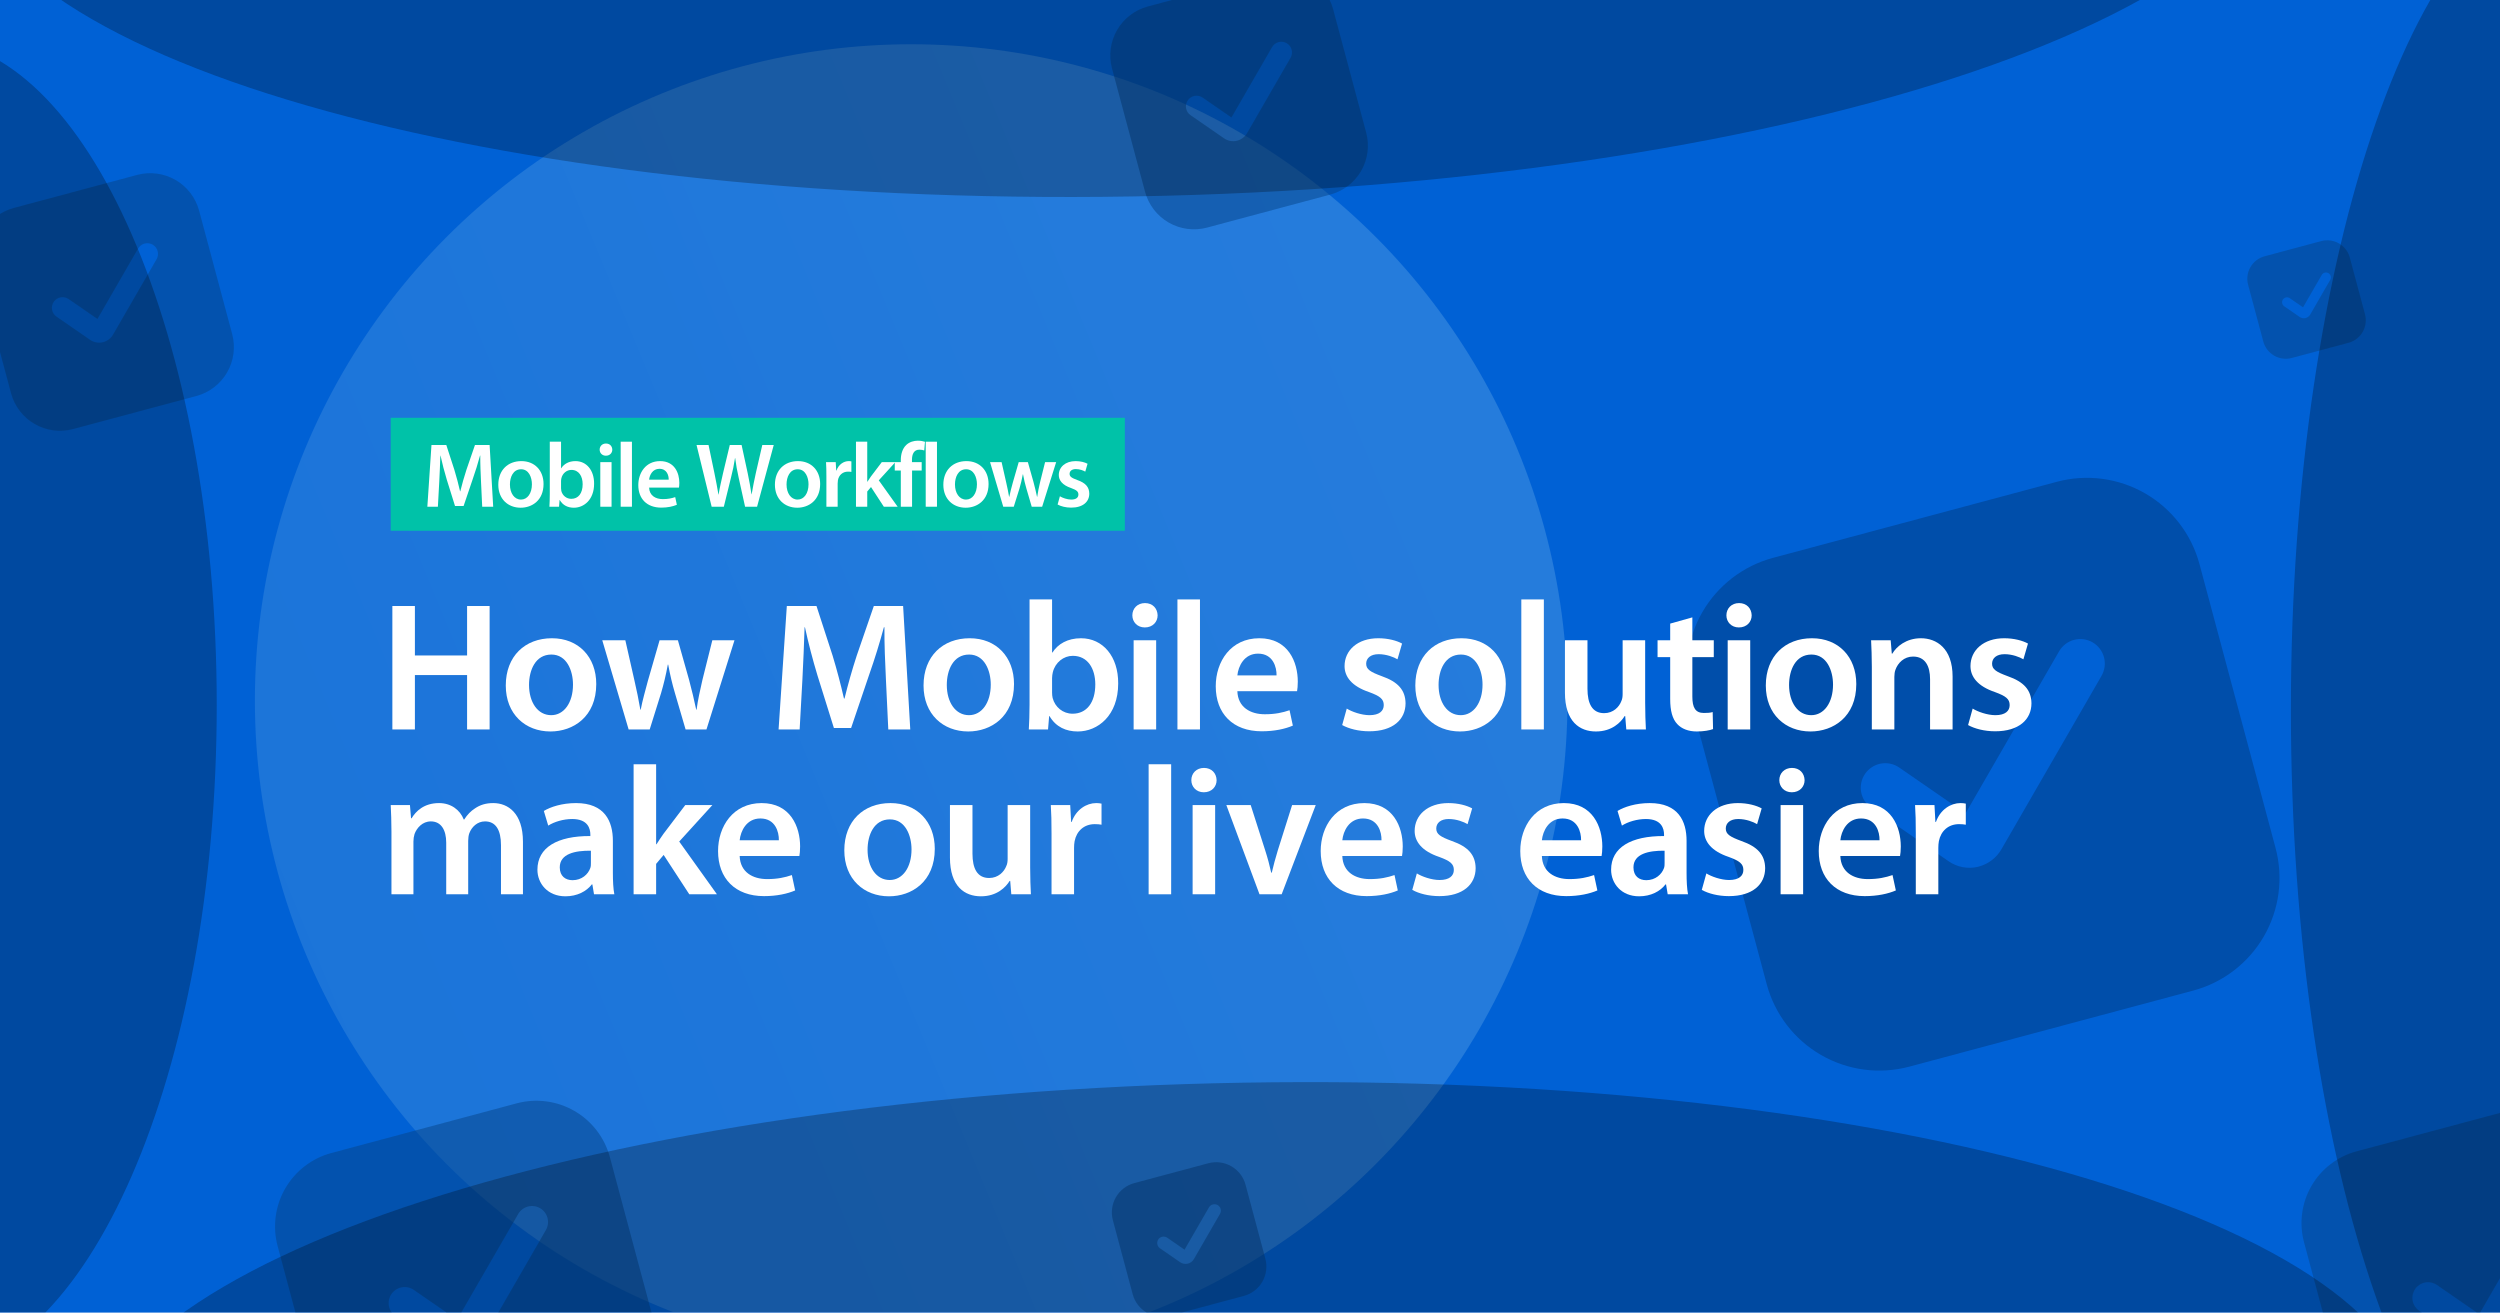 <?xml version="1.0" encoding="UTF-8"?>
<svg xmlns="http://www.w3.org/2000/svg" width="1638" height="860" viewBox="0 0 1638 860" fill="none">
  <g clip-path="url(#clip0_1547_1029)">
    <rect width="1638" height="860" fill="#0061D5"></rect>
    <g opacity="0.5" filter="url(#filter0_f_1547_1029)">
      <circle cx="597" cy="459" r="430" fill="url(#paint0_linear_1547_1029)" fill-opacity="0.5"></circle>
    </g>
    <g opacity="0.5" filter="url(#filter1_i_1547_1029)">
      <path d="M1342.71 305.656L1156.65 355.511C1137.13 360.768 1120.49 373.551 1110.39 391.057C1100.28 408.563 1097.53 429.363 1102.73 448.895L1152.59 634.956C1157.85 654.475 1170.63 671.112 1188.13 681.219C1205.64 691.326 1226.44 694.078 1245.97 688.871L1432.03 639.016C1451.55 633.76 1468.19 620.977 1478.3 603.471C1488.4 585.964 1491.16 565.165 1485.95 545.633L1436.09 359.571C1430.84 340.052 1418.05 323.415 1400.55 313.308C1383.04 303.201 1362.24 300.449 1342.71 305.656ZM1371.92 432.837L1306.28 546.529C1303.07 552.044 1297.81 556.073 1291.65 557.744L1290.75 557.985C1287.5 558.72 1284.14 558.774 1280.87 558.143C1277.6 557.512 1274.5 556.209 1271.76 554.317L1221.13 519.358C1217.61 516.941 1215.2 513.227 1214.43 509.034C1213.66 504.841 1214.58 500.512 1217 497C1219.41 493.487 1223.13 491.078 1227.32 490.304C1231.51 489.53 1235.84 490.453 1239.35 492.87L1282.83 522.884L1344.12 416.721C1345.17 414.896 1346.58 413.296 1348.25 412.013C1349.92 410.73 1351.83 409.789 1353.87 409.244C1355.91 408.699 1358.03 408.561 1360.12 408.837C1362.21 409.113 1364.23 409.797 1366.05 410.852C1367.88 411.907 1369.48 413.311 1370.76 414.984C1372.04 416.658 1372.99 418.567 1373.53 420.604C1374.08 422.641 1374.21 424.765 1373.94 426.855C1373.66 428.945 1372.98 430.961 1371.92 432.786L1371.92 432.837Z" fill="black" fill-opacity="0.4"></path>
      <path d="M786.727 752.146L738.206 765.148C733.116 766.518 728.777 769.852 726.141 774.417C723.506 778.982 722.788 784.407 724.146 789.5L737.147 838.021C738.518 843.111 741.852 847.45 746.417 850.086C750.982 852.721 756.406 853.439 761.5 852.081L810.021 839.08C815.111 837.709 819.449 834.375 822.085 829.81C824.721 825.245 825.438 819.821 824.081 814.727L811.079 766.206C809.709 761.116 806.375 756.778 801.81 754.142C797.245 751.506 791.82 750.788 786.727 752.146ZM794.344 785.312L777.226 814.961C776.389 816.399 775.018 817.45 773.412 817.886L773.177 817.948C772.33 818.14 771.453 818.154 770.6 817.99C769.747 817.825 768.938 817.485 768.223 816.992L755.02 807.875C754.104 807.245 753.476 806.277 753.274 805.183C753.072 804.09 753.313 802.961 753.943 802.045C754.573 801.129 755.542 800.501 756.635 800.299C757.729 800.097 758.858 800.337 759.774 800.968L771.11 808.795L787.094 781.11C787.369 780.634 787.736 780.217 788.172 779.882C788.608 779.547 789.106 779.302 789.637 779.16C790.168 779.018 790.722 778.982 791.268 779.054C791.813 779.126 792.338 779.304 792.814 779.579C793.29 779.854 793.708 780.221 794.042 780.657C794.377 781.093 794.622 781.591 794.764 782.122C794.906 782.654 794.942 783.207 794.87 783.753C794.798 784.298 794.62 784.823 794.345 785.299L794.344 785.312Z" fill="#054488"></path>
      <path d="M1515.92 147.945L1478.72 157.913C1474.82 158.964 1471.5 161.519 1469.48 165.019C1467.45 168.519 1466.9 172.678 1467.95 176.583L1477.91 213.782C1478.96 217.685 1481.52 221.011 1485.02 223.032C1488.52 225.053 1492.68 225.603 1496.58 224.562L1533.78 214.594C1537.68 213.543 1541.01 210.988 1543.03 207.488C1545.05 203.988 1545.6 199.829 1544.56 195.924L1534.59 158.725C1533.54 154.822 1530.99 151.496 1527.49 149.475C1523.99 147.454 1519.83 146.904 1515.92 147.945ZM1521.76 173.373L1508.64 196.103C1508 197.206 1506.95 198.011 1505.72 198.345L1505.54 198.393C1504.89 198.541 1504.21 198.551 1503.56 198.425C1502.91 198.299 1502.29 198.038 1501.74 197.66L1491.62 190.671C1490.91 190.188 1490.43 189.445 1490.28 188.607C1490.12 187.768 1490.31 186.903 1490.79 186.201C1491.27 185.498 1492.02 185.017 1492.85 184.862C1493.69 184.707 1494.56 184.892 1495.26 185.375L1503.95 191.376L1516.21 170.151C1516.42 169.786 1516.7 169.466 1517.03 169.209C1517.37 168.953 1517.75 168.765 1518.16 168.656C1518.56 168.547 1518.99 168.519 1519.41 168.574C1519.82 168.629 1520.23 168.766 1520.59 168.977C1520.96 169.188 1521.28 169.469 1521.53 169.803C1521.79 170.138 1521.98 170.52 1522.09 170.927C1522.19 171.334 1522.22 171.759 1522.17 172.177C1522.11 172.595 1521.98 172.998 1521.76 173.362L1521.76 173.373Z" fill="#054488"></path>
      <path d="M827.878 -27.423L747.01 -5.754C738.527 -3.47 731.295 2.086 726.903 9.695C722.51 17.303 721.314 26.344 723.577 34.833L745.245 115.701C747.53 124.185 753.086 131.416 760.695 135.809C768.303 140.202 777.344 141.398 785.833 139.134L866.701 117.466C875.185 115.181 882.416 109.625 886.809 102.017C891.202 94.408 892.398 85.368 890.134 76.878L868.466 -3.99C866.181 -12.473 860.625 -19.704 853.017 -24.097C845.408 -28.49 836.368 -29.686 827.878 -27.423ZM840.573 27.854L812.044 77.268C810.648 79.665 808.364 81.416 805.687 82.142L805.296 82.247C803.884 82.567 802.422 82.59 801 82.316C799.579 82.041 798.23 81.475 797.039 80.653L775.034 65.459C773.507 64.408 772.46 62.794 772.123 60.971C771.787 59.149 772.188 57.267 773.239 55.741C774.289 54.214 775.903 53.167 777.726 52.831C779.548 52.494 781.43 52.895 782.956 53.946L801.851 66.991L828.491 20.849C828.949 20.056 829.559 19.36 830.287 18.803C831.014 18.245 831.844 17.836 832.729 17.599C833.614 17.363 834.537 17.302 835.446 17.422C836.354 17.542 837.23 17.84 838.024 18.299C838.817 18.757 839.513 19.367 840.07 20.095C840.628 20.822 841.037 21.652 841.274 22.537C841.511 23.422 841.571 24.345 841.451 25.254C841.331 26.162 841.033 27.038 840.575 27.832L840.573 27.854Z" fill="#054488"></path>
      <path d="M1657.55 712.58L1538.95 744.361C1526.51 747.711 1515.9 755.86 1509.46 767.019C1503.01 778.179 1501.26 791.438 1504.58 803.889L1536.36 922.496C1539.71 934.938 1547.86 945.544 1559.02 951.987C1570.18 958.429 1583.44 960.184 1595.89 956.864L1714.5 925.084C1726.94 921.733 1737.54 913.584 1743.99 902.425C1750.43 891.265 1752.18 878.006 1748.86 865.555L1717.08 746.949C1713.73 734.506 1705.58 723.9 1694.42 717.458C1683.27 711.015 1670.01 709.261 1657.55 712.58ZM1676.17 793.653L1634.33 866.127C1632.28 869.642 1628.93 872.211 1625.01 873.276L1624.43 873.429C1622.36 873.898 1620.22 873.933 1618.13 873.53C1616.05 873.128 1614.07 872.297 1612.32 871.091L1580.05 848.806C1577.81 847.265 1576.27 844.898 1575.78 842.225C1575.29 839.552 1575.88 836.793 1577.42 834.554C1578.96 832.315 1581.32 830.779 1584 830.286C1586.67 829.792 1589.43 830.38 1591.67 831.921L1619.38 851.054L1658.45 783.379C1659.13 782.216 1660.02 781.196 1661.09 780.378C1662.15 779.56 1663.37 778.96 1664.67 778.613C1665.97 778.266 1667.32 778.177 1668.65 778.353C1669.99 778.529 1671.27 778.966 1672.44 779.638C1673.6 780.311 1674.62 781.206 1675.44 782.272C1676.25 783.339 1676.85 784.556 1677.2 785.854C1677.55 787.153 1677.64 788.507 1677.46 789.839C1677.29 791.172 1676.85 792.457 1676.18 793.62L1676.17 793.653Z" fill="#054488"></path>
      <path d="M84.878 104.577L4.01 126.246C-4.473 128.53 -11.704 134.086 -16.097 141.695C-20.49 149.303 -21.686 158.344 -19.423 166.833L2.246 247.701C4.53 256.185 10.086 263.416 17.695 267.809C25.303 272.202 34.344 273.398 42.833 271.134L123.701 249.466C132.185 247.181 139.416 241.625 143.809 234.017C148.202 226.408 149.398 217.368 147.134 208.878L125.466 128.01C123.181 119.527 117.625 112.295 110.017 107.903C102.408 103.51 93.368 102.314 84.878 104.577ZM97.573 159.854L69.044 209.268C67.648 211.665 65.364 213.416 62.687 214.142L62.296 214.247C60.884 214.567 59.422 214.59 58 214.316C56.579 214.041 55.23 213.475 54.039 212.653L32.033 197.459C30.507 196.408 29.46 194.794 29.123 192.971C28.787 191.149 29.188 189.268 30.239 187.741C31.289 186.214 32.903 185.167 34.726 184.831C36.548 184.494 38.43 184.895 39.956 185.946L58.851 198.991L85.491 152.849C85.949 152.056 86.559 151.361 87.287 150.803C88.014 150.245 88.844 149.836 89.729 149.6C90.614 149.363 91.537 149.302 92.446 149.422C93.355 149.542 94.231 149.84 95.024 150.299C95.817 150.757 96.513 151.367 97.07 152.094C97.628 152.822 98.037 153.652 98.274 154.537C98.511 155.422 98.571 156.345 98.451 157.254C98.331 158.162 98.033 159.038 97.575 159.832L97.573 159.854Z" fill="#054488"></path>
      <path d="M333.593 712.887L212.093 745.442C199.347 748.875 188.483 757.222 181.883 768.654C175.283 780.085 173.486 793.668 176.886 806.423L209.442 927.922C212.875 940.668 221.222 951.532 232.654 958.132C244.085 964.732 257.668 966.529 270.422 963.129L391.922 930.573C404.668 927.141 415.532 918.793 422.132 907.362C428.732 895.93 430.529 882.348 427.129 869.593L394.573 748.094C391.141 735.348 382.793 724.483 371.362 717.883C359.93 711.283 346.347 709.486 333.593 712.887ZM352.666 795.937L309.803 870.179C307.705 873.78 304.274 876.411 300.251 877.502L299.664 877.659C297.543 878.14 295.346 878.175 293.21 877.763C291.075 877.35 289.049 876.5 287.259 875.264L254.197 852.436C251.903 850.857 250.33 848.432 249.825 845.694C249.319 842.956 249.922 840.129 251.5 837.835C253.079 835.542 255.504 833.969 258.242 833.463C260.98 832.957 263.807 833.56 266.1 835.139L294.488 854.738L334.513 785.413C335.202 784.221 336.119 783.176 337.211 782.338C338.304 781.501 339.551 780.886 340.881 780.53C342.211 780.174 343.598 780.084 344.963 780.264C346.328 780.444 347.644 780.892 348.836 781.581C350.028 782.269 351.073 783.186 351.911 784.279C352.748 785.371 353.363 786.618 353.719 787.948C354.074 789.278 354.165 790.665 353.985 792.03C353.805 793.395 353.357 794.712 352.668 795.904L352.666 795.937Z" fill="#054488"></path>
    </g>
    <path d="M256 273.74H737V347.74H256V273.74Z" fill="#00C2A8"></path>
    <path d="M315.94 332L315.16 315.5C314.92 310.28 314.62 303.98 314.68 298.52H314.5C313.18 303.44 311.5 308.9 309.7 314L303.76 331.52H298.12L292.72 314.24C291.16 309.08 289.72 303.56 288.64 298.52H288.52C288.34 303.8 288.1 310.22 287.8 315.74L286.9 332H280L282.7 291.56H292.42L297.7 307.82C299.14 312.56 300.4 317.36 301.42 321.86H301.6C302.68 317.48 304.06 312.5 305.62 307.76L311.2 291.56H320.8L323.14 332H315.94Z" fill="white"></path>
    <path d="M341.609 302.12C350.309 302.12 356.129 308.24 356.129 317.12C356.129 327.86 348.569 332.66 341.129 332.66C332.909 332.66 326.489 327.02 326.489 317.6C326.489 308 332.789 302.12 341.609 302.12ZM341.429 307.46C336.209 307.46 334.109 312.56 334.109 317.42C334.109 323.06 336.929 327.32 341.369 327.32C345.569 327.32 348.509 323.24 348.509 317.3C348.509 312.74 346.469 307.46 341.429 307.46Z" fill="white"></path>
    <path d="M360.216 323.78V289.4H367.596V306.8H367.716C369.516 303.98 372.696 302.12 377.076 302.12C384.216 302.12 389.316 308.06 389.256 316.94C389.256 327.44 382.596 332.66 375.996 332.66C372.216 332.66 368.856 331.22 366.756 327.62H366.636L366.276 332H359.976C360.096 330.02 360.216 326.78 360.216 323.78ZM367.596 315.2V319.94C367.596 320.54 367.656 321.14 367.776 321.68C368.556 324.68 371.136 326.84 374.316 326.84C378.936 326.84 381.756 323.18 381.756 317.24C381.756 312.08 379.296 307.88 374.376 307.88C371.376 307.88 368.616 310.04 367.836 313.28C367.716 313.82 367.596 314.48 367.596 315.2Z" fill="white"></path>
    <path d="M400.694 332H393.314V302.78H400.694V332ZM397.034 290.6C399.554 290.6 401.114 292.34 401.174 294.62C401.174 296.78 399.554 298.58 396.974 298.58C394.514 298.58 392.894 296.78 392.894 294.62C392.894 292.34 394.574 290.6 397.034 290.6Z" fill="white"></path>
    <path d="M406.665 332V289.4H414.045V332H406.665Z" fill="white"></path>
    <path d="M444.855 319.46H425.295C425.475 324.74 429.555 327.02 434.295 327.02C437.715 327.02 440.115 326.48 442.395 325.7L443.475 330.74C440.955 331.82 437.475 332.6 433.275 332.6C423.795 332.6 418.215 326.78 418.215 317.84C418.215 309.74 423.135 302.12 432.495 302.12C441.975 302.12 445.095 309.92 445.095 316.34C445.095 317.72 444.975 318.8 444.855 319.46ZM425.295 314.3H438.135C438.195 311.6 436.995 307.16 432.075 307.16C427.515 307.16 425.595 311.3 425.295 314.3Z" fill="white"></path>
    <path d="M474.255 332H466.275L456.375 291.56H464.235L468.075 309.92C469.095 314.84 470.055 320 470.715 324.02H470.835C471.495 319.76 472.635 314.96 473.775 309.86L478.155 291.56H485.895L489.915 310.16C490.875 314.96 491.775 319.46 492.375 323.84H492.495C493.215 319.4 494.175 314.78 495.255 309.8L499.455 291.56H506.955L496.035 332H488.175L483.975 312.98C482.955 308.36 482.235 304.52 481.695 300.14H481.575C480.915 304.46 480.135 308.36 478.935 312.98L474.255 332Z" fill="white"></path>
    <path d="M522.843 302.12C531.543 302.12 537.363 308.24 537.363 317.12C537.363 327.86 529.803 332.66 522.363 332.66C514.143 332.66 507.723 327.02 507.723 317.6C507.723 308 514.023 302.12 522.843 302.12ZM522.663 307.46C517.443 307.46 515.343 312.56 515.343 317.42C515.343 323.06 518.163 327.32 522.603 327.32C526.803 327.32 529.743 323.24 529.743 317.3C529.743 312.74 527.703 307.46 522.663 307.46Z" fill="white"></path>
    <path d="M541.45 332V312.2C541.45 308.24 541.39 305.36 541.21 302.78H547.57L547.87 308.3H548.05C549.49 304.22 552.91 302.12 556.09 302.12C556.81 302.12 557.23 302.18 557.83 302.3V309.2C557.17 309.08 556.51 309.02 555.61 309.02C552.13 309.02 549.67 311.24 549.01 314.6C548.89 315.26 548.83 316.04 548.83 316.82V332H541.45Z" fill="white"></path>
    <path d="M568.217 289.4V315.62H568.337C569.057 314.48 569.897 313.22 570.617 312.2L577.757 302.78H586.637L575.777 314.72L588.137 332H579.077L570.677 319.1L568.217 322.04V332H560.837V289.4H568.217Z" fill="white"></path>
    <path d="M597.585 332H590.205V308.3H586.245V302.78H590.205V301.52C590.205 297.74 591.225 293.96 593.745 291.56C595.905 289.52 598.785 288.74 601.365 288.74C603.345 288.74 604.905 289.1 606.045 289.46L605.565 295.16C604.725 294.86 603.765 294.62 602.385 294.62C598.725 294.62 597.525 297.68 597.525 301.28V302.78H603.885V308.3H597.585V332Z" fill="white"></path>
    <path d="M606.525 332V289.4H613.905V332H606.525Z" fill="white"></path>
    <path d="M633.195 302.12C641.895 302.12 647.715 308.24 647.715 317.12C647.715 327.86 640.155 332.66 632.715 332.66C624.495 332.66 618.075 327.02 618.075 317.6C618.075 308 624.375 302.12 633.195 302.12ZM633.015 307.46C627.795 307.46 625.695 312.56 625.695 317.42C625.695 323.06 628.515 327.32 632.955 327.32C637.155 327.32 640.095 323.24 640.095 317.3C640.095 312.74 638.055 307.46 633.015 307.46Z" fill="white"></path>
    <path d="M648.682 302.78H656.242L659.242 316.04C659.962 319.16 660.622 322.34 661.162 325.52H661.282C661.882 322.34 662.842 319.1 663.622 316.1L667.462 302.78H673.462L677.122 315.74C678.022 319.16 678.802 322.34 679.462 325.52H679.582C680.002 322.34 680.722 319.16 681.502 315.74L684.742 302.78H692.002L682.822 332H675.982L672.502 320.12C671.602 317.06 670.942 314.3 670.282 310.76H670.162C669.502 314.36 668.782 317.24 667.942 320.12L664.222 332H657.322L648.682 302.78Z" fill="white"></path>
    <path d="M692.943 330.56L694.443 325.16C696.063 326.18 699.243 327.32 701.883 327.32C705.123 327.32 706.563 325.94 706.563 324.02C706.563 322.04 705.363 321.08 701.763 319.76C696.063 317.84 693.723 314.72 693.723 311.24C693.723 306.08 697.983 302.12 704.763 302.12C708.003 302.12 710.823 302.9 712.563 303.86L711.063 309.02C709.863 308.3 707.463 307.34 704.883 307.34C702.243 307.34 700.803 308.66 700.803 310.46C700.803 312.32 702.183 313.16 705.903 314.54C711.243 316.4 713.643 319.1 713.703 323.42C713.703 328.76 709.563 332.6 701.823 332.6C698.283 332.6 695.103 331.76 692.943 330.56Z" fill="white"></path>
    <path d="M257.08 397.06H271.84V429.46H306.04V397.06H320.8V477.94H306.04V442.3H271.84V477.94H257.08V397.06Z" fill="white"></path>
    <path d="M361.625 418.18C379.025 418.18 390.665 430.42 390.665 448.18C390.665 469.66 375.545 479.26 360.665 479.26C344.225 479.26 331.385 467.98 331.385 449.14C331.385 429.94 343.985 418.18 361.625 418.18ZM361.265 428.86C350.825 428.86 346.625 439.06 346.625 448.78C346.625 460.06 352.265 468.58 361.145 468.58C369.545 468.58 375.425 460.42 375.425 448.54C375.425 439.42 371.345 428.86 361.265 428.86Z" fill="white"></path>
    <path d="M394.599 419.5H409.719L415.719 446.02C417.159 452.26 418.479 458.62 419.559 464.98H419.799C420.999 458.62 422.919 452.14 424.479 446.14L432.159 419.5H444.159L451.479 445.42C453.279 452.26 454.839 458.62 456.159 464.98H456.399C457.239 458.62 458.679 452.26 460.239 445.42L466.719 419.5H481.239L462.879 477.94H449.199L442.239 454.18C440.439 448.06 439.119 442.54 437.799 435.46H437.559C436.239 442.66 434.799 448.42 433.119 454.18L425.679 477.94H411.879L394.599 419.5Z" fill="white"></path>
    <path d="M582.006 477.94L580.446 444.94C579.966 434.5 579.366 421.9 579.486 410.98H579.126C576.486 420.82 573.126 431.74 569.526 441.94L557.646 476.98H546.366L535.566 442.42C532.446 432.1 529.566 421.06 527.406 410.98H527.166C526.806 421.54 526.326 434.38 525.726 445.42L523.926 477.94H510.126L515.526 397.06H534.966L545.526 429.58C548.406 439.06 550.926 448.66 552.966 457.66H553.326C555.486 448.9 558.246 438.94 561.366 429.46L572.526 397.06H591.726L596.406 477.94H582.006Z" fill="white"></path>
    <path d="M635.344 418.18C652.744 418.18 664.384 430.42 664.384 448.18C664.384 469.66 649.264 479.26 634.384 479.26C617.944 479.26 605.104 467.98 605.104 449.14C605.104 429.94 617.704 418.18 635.344 418.18ZM634.984 428.86C624.544 428.86 620.344 439.06 620.344 448.78C620.344 460.06 625.984 468.58 634.864 468.58C643.264 468.58 649.144 460.42 649.144 448.54C649.144 439.42 645.064 428.86 634.984 428.86Z" fill="white"></path>
    <path d="M674.558 461.5V392.74H689.318V427.54H689.558C693.158 421.9 699.518 418.18 708.278 418.18C722.558 418.18 732.758 430.06 732.638 447.82C732.638 468.82 719.318 479.26 706.118 479.26C698.558 479.26 691.838 476.38 687.638 469.18H687.398L686.678 477.94H674.078C674.318 473.98 674.558 467.5 674.558 461.5ZM689.318 444.34V453.82C689.318 455.02 689.438 456.22 689.678 457.3C691.238 463.3 696.398 467.62 702.758 467.62C711.998 467.62 717.638 460.3 717.638 448.42C717.638 438.1 712.718 429.7 702.878 429.7C696.878 429.7 691.358 434.02 689.798 440.5C689.558 441.58 689.318 442.9 689.318 444.34Z" fill="white"></path>
    <path d="M757.513 477.94H742.753V419.5H757.513V477.94ZM750.193 395.14C755.233 395.14 758.353 398.62 758.473 403.18C758.473 407.5 755.233 411.1 750.073 411.1C745.153 411.1 741.913 407.5 741.913 403.18C741.913 398.62 745.273 395.14 750.193 395.14Z" fill="white"></path>
    <path d="M771.457 477.94V392.74H786.217V477.94H771.457Z" fill="white"></path>
    <path d="M849.837 452.86H810.717C811.077 463.42 819.237 467.98 828.717 467.98C835.557 467.98 840.357 466.9 844.917 465.34L847.077 475.42C842.037 477.58 835.077 479.14 826.677 479.14C807.717 479.14 796.557 467.5 796.557 449.62C796.557 433.42 806.397 418.18 825.117 418.18C844.077 418.18 850.317 433.78 850.317 446.62C850.317 449.38 850.077 451.54 849.837 452.86ZM810.717 442.54H836.397C836.517 437.14 834.117 428.26 824.277 428.26C815.157 428.26 811.317 436.54 810.717 442.54Z" fill="white"></path>
    <path d="M879.396 475.06L882.396 464.26C885.636 466.3 891.996 468.58 897.276 468.58C903.756 468.58 906.636 465.82 906.636 461.98C906.636 458.02 904.236 456.1 897.036 453.46C885.636 449.62 880.956 443.38 880.956 436.42C880.956 426.1 889.476 418.18 903.036 418.18C909.516 418.18 915.156 419.74 918.636 421.66L915.636 431.98C913.236 430.54 908.436 428.62 903.276 428.62C897.996 428.62 895.116 431.26 895.116 434.86C895.116 438.58 897.876 440.26 905.316 443.02C915.996 446.74 920.796 452.14 920.916 460.78C920.916 471.46 912.636 479.14 897.156 479.14C890.076 479.14 883.716 477.46 879.396 475.06Z" fill="white"></path>
    <path d="M957.555 418.18C974.955 418.18 986.595 430.42 986.595 448.18C986.595 469.66 971.475 479.26 956.595 479.26C940.155 479.26 927.315 467.98 927.315 449.14C927.315 429.94 939.915 418.18 957.555 418.18ZM957.195 428.86C946.755 428.86 942.555 439.06 942.555 448.78C942.555 460.06 948.195 468.58 957.075 468.58C965.475 468.58 971.355 460.42 971.355 448.54C971.355 439.42 967.275 428.86 957.195 428.86Z" fill="white"></path>
    <path d="M996.769 477.94V392.74H1011.53V477.94H996.769Z" fill="white"></path>
    <path d="M1077.91 419.5V460.42C1077.91 467.38 1078.15 473.14 1078.39 477.94H1065.55L1064.83 469.18H1064.47C1061.95 473.26 1056.19 479.26 1045.63 479.26C1035.07 479.26 1025.35 472.9 1025.35 453.82V419.5H1040.11V451.3C1040.11 461.02 1043.23 467.26 1051.03 467.26C1057.03 467.26 1060.87 463.18 1062.31 459.34C1062.91 458.14 1063.15 456.46 1063.15 454.78V419.5H1077.91Z" fill="white"></path>
    <path d="M1094.31 408.58L1108.83 404.5V419.5H1122.87V430.54H1108.83V456.34C1108.83 463.54 1110.75 467.14 1116.39 467.14C1119.03 467.14 1120.47 467.02 1122.15 466.54L1122.39 477.7C1120.23 478.54 1116.27 479.26 1111.71 479.26C1106.19 479.26 1101.75 477.46 1098.99 474.46C1095.75 471.1 1094.31 465.7 1094.31 458.02V430.54H1086.03V419.5H1094.31V408.58Z" fill="white"></path>
    <path d="M1146.74 477.94H1131.98V419.5H1146.74V477.94ZM1139.42 395.14C1144.46 395.14 1147.58 398.62 1147.7 403.18C1147.7 407.5 1144.46 411.1 1139.3 411.1C1134.38 411.1 1131.14 407.5 1131.14 403.18C1131.14 398.62 1134.5 395.14 1139.42 395.14Z" fill="white"></path>
    <path d="M1187.2 418.18C1204.6 418.18 1216.24 430.42 1216.24 448.18C1216.24 469.66 1201.12 479.26 1186.24 479.26C1169.8 479.26 1156.96 467.98 1156.96 449.14C1156.96 429.94 1169.56 418.18 1187.2 418.18ZM1186.84 428.86C1176.4 428.86 1172.2 439.06 1172.2 448.78C1172.2 460.06 1177.84 468.58 1186.72 468.58C1195.12 468.58 1201 460.42 1201 448.54C1201 439.42 1196.92 428.86 1186.84 428.86Z" fill="white"></path>
    <path d="M1226.42 477.94V436.9C1226.42 430.18 1226.18 424.54 1225.94 419.5H1238.78L1239.5 428.26H1239.86C1242.5 423.7 1248.86 418.18 1258.58 418.18C1268.78 418.18 1279.34 424.78 1279.34 443.26V477.94H1264.58V444.94C1264.58 436.54 1261.46 430.18 1253.42 430.18C1247.54 430.18 1243.46 434.38 1241.9 438.82C1241.42 440.02 1241.18 441.82 1241.18 443.5V477.94H1226.42Z" fill="white"></path>
    <path d="M1289.49 475.06L1292.49 464.26C1295.73 466.3 1302.09 468.58 1307.37 468.58C1313.85 468.58 1316.73 465.82 1316.73 461.98C1316.73 458.02 1314.33 456.1 1307.13 453.46C1295.73 449.62 1291.05 443.38 1291.05 436.42C1291.05 426.1 1299.57 418.18 1313.13 418.18C1319.61 418.18 1325.25 419.74 1328.73 421.66L1325.73 431.98C1323.33 430.54 1318.53 428.62 1313.37 428.62C1308.09 428.62 1305.21 431.26 1305.21 434.86C1305.21 438.58 1307.97 440.26 1315.41 443.02C1326.09 446.74 1330.89 452.14 1331.01 460.78C1331.01 471.46 1322.73 479.14 1307.25 479.14C1300.17 479.14 1293.81 477.46 1289.49 475.06Z" fill="white"></path>
    <path d="M256.48 585.94V544.9C256.48 538.18 256.24 532.54 256 527.5H268.6L269.32 536.14H269.68C272.44 531.58 277.72 526.18 287.68 526.18C295.36 526.18 301.36 530.5 303.88 536.98H304.12C306.16 533.74 308.56 531.34 311.2 529.66C314.56 527.38 318.28 526.18 323.2 526.18C332.8 526.18 342.64 532.78 342.64 551.5V585.94H328.24V553.66C328.24 543.94 324.88 538.18 317.8 538.18C312.76 538.18 309.04 541.78 307.48 545.98C307 547.3 306.76 549.22 306.76 550.9V585.94H292.36V552.1C292.36 543.94 289.12 538.18 282.28 538.18C276.76 538.18 273.04 542.5 271.6 546.46C271.12 548.02 270.88 549.7 270.88 551.38V585.94H256.48Z" fill="white"></path>
    <path d="M401.559 550.9V571.9C401.559 577.18 401.799 582.34 402.519 585.94H389.199L388.119 579.46H387.759C384.279 584.02 378.159 587.26 370.479 587.26C358.719 587.26 352.119 578.74 352.119 569.86C352.119 555.22 365.199 547.66 386.799 547.78V546.82C386.799 542.98 385.239 536.62 374.919 536.62C369.159 536.62 363.159 538.42 359.199 540.94L356.319 531.34C360.639 528.7 368.199 526.18 377.439 526.18C396.159 526.18 401.559 538.06 401.559 550.9ZM387.159 565.42V557.38C376.719 557.26 366.759 559.42 366.759 568.3C366.759 574.06 370.479 576.7 375.159 576.7C381.159 576.7 385.359 572.86 386.799 568.66C387.159 567.58 387.159 566.5 387.159 565.42Z" fill="white"></path>
    <path d="M429.896 500.74V553.18H430.136C431.576 550.9 433.256 548.38 434.696 546.34L448.976 527.5H466.736L445.016 551.38L469.736 585.94H451.616L434.816 560.14L429.896 566.02V585.94H415.136V500.74H429.896Z" fill="white"></path>
    <path d="M523.751 560.86H484.631C484.991 571.42 493.151 575.98 502.631 575.98C509.471 575.98 514.271 574.9 518.831 573.34L520.991 583.42C515.951 585.58 508.991 587.14 500.591 587.14C481.631 587.14 470.471 575.5 470.471 557.62C470.471 541.42 480.311 526.18 499.031 526.18C517.991 526.18 524.231 541.78 524.231 554.62C524.231 557.38 523.991 559.54 523.751 560.86ZM484.631 550.54H510.311C510.431 545.14 508.031 536.26 498.191 536.26C489.071 536.26 485.231 544.54 484.631 550.54Z" fill="white"></path>
    <path d="M583.43 526.18C600.83 526.18 612.47 538.42 612.47 556.18C612.47 577.66 597.35 587.26 582.47 587.26C566.03 587.26 553.19 575.98 553.19 557.14C553.19 537.94 565.79 526.18 583.43 526.18ZM583.07 536.86C572.63 536.86 568.43 547.06 568.43 556.78C568.43 568.06 574.07 576.58 582.95 576.58C591.35 576.58 597.23 568.42 597.23 556.54C597.23 547.42 593.15 536.86 583.07 536.86Z" fill="white"></path>
    <path d="M674.964 527.5V568.42C674.964 575.38 675.204 581.14 675.444 585.94H662.604L661.884 577.18H661.524C659.004 581.26 653.244 587.26 642.684 587.26C632.124 587.26 622.404 580.9 622.404 561.82V527.5H637.164V559.3C637.164 569.02 640.284 575.26 648.084 575.26C654.084 575.26 657.924 571.18 659.364 567.34C659.964 566.14 660.204 564.46 660.204 562.78V527.5H674.964Z" fill="white"></path>
    <path d="M688.964 585.94V546.34C688.964 538.42 688.844 532.66 688.484 527.5H701.204L701.804 538.54H702.164C705.044 530.38 711.884 526.18 718.244 526.18C719.684 526.18 720.524 526.3 721.724 526.54V540.34C720.404 540.1 719.084 539.98 717.284 539.98C710.324 539.98 705.404 544.42 704.084 551.14C703.844 552.46 703.724 554.02 703.724 555.58V585.94H688.964Z" fill="white"></path>
    <path d="M752.582 585.94V500.74H767.342V585.94H752.582Z" fill="white"></path>
    <path d="M796.162 585.94H781.402V527.5H796.162V585.94ZM788.842 503.14C793.882 503.14 797.002 506.62 797.122 511.18C797.122 515.5 793.882 519.1 788.722 519.1C783.802 519.1 780.562 515.5 780.562 511.18C780.562 506.62 783.922 503.14 788.842 503.14Z" fill="white"></path>
    <path d="M803.505 527.5H819.465L828.945 557.14C830.625 562.3 831.825 566.98 832.905 571.78H833.265C834.345 566.98 835.665 562.42 837.225 557.14L846.585 527.5H862.065L839.745 585.94H825.225L803.505 527.5Z" fill="white"></path>
    <path d="M918.602 560.86H879.482C879.842 571.42 888.002 575.98 897.482 575.98C904.322 575.98 909.122 574.9 913.682 573.34L915.843 583.42C910.803 585.58 903.843 587.14 895.443 587.14C876.483 587.14 865.323 575.5 865.323 557.62C865.323 541.42 875.163 526.18 893.883 526.18C912.843 526.18 919.083 541.78 919.083 554.62C919.083 557.38 918.842 559.54 918.602 560.86ZM879.482 550.54H905.162C905.282 545.14 902.882 536.26 893.042 536.26C883.922 536.26 880.082 544.54 879.482 550.54Z" fill="white"></path>
    <path d="M925.318 583.06L928.318 572.26C931.558 574.3 937.918 576.58 943.198 576.58C949.678 576.58 952.557 573.82 952.557 569.98C952.557 566.02 950.158 564.1 942.958 561.46C931.558 557.62 926.878 551.38 926.878 544.42C926.878 534.1 935.398 526.18 948.958 526.18C955.438 526.18 961.077 527.74 964.557 529.66L961.557 539.98C959.157 538.54 954.358 536.62 949.198 536.62C943.918 536.62 941.037 539.26 941.037 542.86C941.037 546.58 943.797 548.26 951.237 551.02C961.917 554.74 966.718 560.14 966.838 568.78C966.838 579.46 958.558 587.14 943.078 587.14C935.998 587.14 929.638 585.46 925.318 583.06Z" fill="white"></path>
    <path d="M1049.36 560.86H1010.24C1010.6 571.42 1018.76 575.98 1028.24 575.98C1035.08 575.98 1039.88 574.9 1044.44 573.34L1046.6 583.42C1041.56 585.58 1034.6 587.14 1026.2 587.14C1007.24 587.14 996.08 575.5 996.08 557.62C996.08 541.42 1005.92 526.18 1024.64 526.18C1043.6 526.18 1049.84 541.78 1049.84 554.62C1049.84 557.38 1049.6 559.54 1049.36 560.86ZM1010.24 550.54H1035.92C1036.04 545.14 1033.64 536.26 1023.8 536.26C1014.68 536.26 1010.84 544.54 1010.24 550.54Z" fill="white"></path>
    <path d="M1105.04 550.9V571.9C1105.04 577.18 1105.28 582.34 1106 585.94H1092.68L1091.6 579.46H1091.24C1087.76 584.02 1081.64 587.26 1073.96 587.26C1062.2 587.26 1055.6 578.74 1055.6 569.86C1055.6 555.22 1068.68 547.66 1090.28 547.78V546.82C1090.28 542.98 1088.72 536.62 1078.4 536.62C1072.64 536.62 1066.64 538.42 1062.68 540.94L1059.8 531.34C1064.12 528.7 1071.68 526.18 1080.92 526.18C1099.64 526.18 1105.04 538.06 1105.04 550.9ZM1090.64 565.42V557.38C1080.2 557.26 1070.24 559.42 1070.24 568.3C1070.24 574.06 1073.96 576.7 1078.64 576.7C1084.64 576.7 1088.84 572.86 1090.28 568.66C1090.64 567.58 1090.64 566.5 1090.64 565.42Z" fill="white"></path>
    <path d="M1115.01 583.06L1118.01 572.26C1121.25 574.3 1127.61 576.58 1132.89 576.58C1139.37 576.58 1142.25 573.82 1142.25 569.98C1142.25 566.02 1139.85 564.1 1132.65 561.46C1121.25 557.62 1116.57 551.38 1116.57 544.42C1116.57 534.1 1125.09 526.18 1138.65 526.18C1145.13 526.18 1150.77 527.74 1154.25 529.66L1151.25 539.98C1148.85 538.54 1144.05 536.62 1138.89 536.62C1133.61 536.62 1130.73 539.26 1130.73 542.86C1130.73 546.58 1133.49 548.26 1140.93 551.02C1151.61 554.74 1156.41 560.14 1156.53 568.78C1156.53 579.46 1148.25 587.14 1132.77 587.14C1125.69 587.14 1119.33 585.46 1115.01 583.06Z" fill="white"></path>
    <path d="M1181.41 585.94H1166.65V527.5H1181.41V585.94ZM1174.09 503.14C1179.13 503.14 1182.25 506.62 1182.37 511.18C1182.37 515.5 1179.13 519.1 1173.97 519.1C1169.05 519.1 1165.81 515.5 1165.81 511.18C1165.81 506.62 1169.17 503.14 1174.09 503.14Z" fill="white"></path>
    <path d="M1244.91 560.86H1205.79C1206.15 571.42 1214.31 575.98 1223.79 575.98C1230.63 575.98 1235.43 574.9 1239.99 573.34L1242.16 583.42C1237.12 585.58 1230.16 587.14 1221.76 587.14C1202.8 587.14 1191.64 575.5 1191.64 557.62C1191.64 541.42 1201.48 526.18 1220.2 526.18C1239.16 526.18 1245.4 541.78 1245.4 554.62C1245.4 557.38 1245.15 559.54 1244.91 560.86ZM1205.79 550.54H1231.47C1231.59 545.14 1229.19 536.26 1219.35 536.26C1210.23 536.26 1206.39 544.54 1205.79 550.54Z" fill="white"></path>
    <path d="M1255.23 585.94V546.34C1255.23 538.42 1255.11 532.66 1254.75 527.5H1267.47L1268.07 538.54H1268.43C1271.31 530.38 1278.15 526.18 1284.51 526.18C1285.95 526.18 1286.79 526.3 1287.99 526.54V540.34C1286.67 540.1 1285.35 539.98 1283.55 539.98C1276.59 539.98 1271.67 544.42 1270.35 551.14C1270.11 552.46 1269.99 554.02 1269.99 555.58V585.94H1255.23Z" fill="white"></path>
    <g opacity="0.5" filter="url(#filter2_f_1547_1029)">
      <path d="M142 462C142 702.796 56.934 898 -48 898C-152.934 898 -238 702.796 -238 462C-238 221.204 -152.934 26 -48 26C56.934 26 142 221.204 142 462Z" fill="black" fill-opacity="0.5"></path>
      <path d="M1881 465C1881 765.443 1795.93 1009 1691 1009C1586.07 1009 1501 765.443 1501 465C1501 164.557 1586.07 -79 1691 -79C1795.93 -79 1881 164.557 1881 465Z" fill="black" fill-opacity="0.5"></path>
      <path d="M823.081 1177.71C401.62 1184.82 58.191 1085.73 56.01 956.402C53.83 827.07 393.724 716.465 815.185 709.359C1236.65 702.254 1580.08 801.339 1582.26 930.671C1584.44 1060 1244.54 1170.61 823.081 1177.71Z" fill="black" fill-opacity="0.5"></path>
      <path d="M742.081 128.714C320.62 135.819 -22.809 36.735 -24.99 -92.598C-27.17 -221.93 312.724 -332.535 734.185 -339.641C1155.65 -346.746 1499.08 -247.662 1501.26 -118.329C1503.44 11.004 1163.54 121.608 742.081 128.714Z" fill="black" fill-opacity="0.5"></path>
    </g>
  </g>
  <defs>
    <filter id="filter0_f_1547_1029" x="-33" y="-171" width="1260" height="1260" color-interpolation-filters="sRGB">
      <feFlood flood-opacity="0" result="BackgroundImageFix"></feFlood>
      <feBlend mode="normal" in="SourceGraphic" in2="BackgroundImageFix" result="shape"></feBlend>
      <feGaussianBlur stdDeviation="100" result="effect1_foregroundBlur_1547_1029"></feGaussianBlur>
    </filter>
    <filter id="filter1_i_1547_1029" x="-20.543" y="-28.543" width="1776.05" height="1003.36" color-interpolation-filters="sRGB">
      <feFlood flood-opacity="0" result="BackgroundImageFix"></feFlood>
      <feBlend mode="normal" in="SourceGraphic" in2="BackgroundImageFix" result="shape"></feBlend>
      <feColorMatrix in="SourceAlpha" type="matrix" values="0 0 0 0 0 0 0 0 0 0 0 0 0 0 0 0 0 0 127 0" result="hardAlpha"></feColorMatrix>
      <feOffset dx="5" dy="10"></feOffset>
      <feGaussianBlur stdDeviation="5.5"></feGaussianBlur>
      <feComposite in2="hardAlpha" operator="arithmetic" k2="-1" k3="1"></feComposite>
      <feColorMatrix type="matrix" values="0 0 0 0 0 0 0 0 0 0 0 0 0 0 0 0 0 0 0.9 0"></feColorMatrix>
      <feBlend mode="normal" in2="shape" result="effect1_innerShadow_1547_1029"></feBlend>
    </filter>
    <filter id="filter2_f_1547_1029" x="-438" y="-540" width="2519" height="1918.07" color-interpolation-filters="sRGB">
      <feFlood flood-opacity="0" result="BackgroundImageFix"></feFlood>
      <feBlend mode="normal" in="SourceGraphic" in2="BackgroundImageFix" result="shape"></feBlend>
      <feGaussianBlur stdDeviation="100" result="effect1_foregroundBlur_1547_1029"></feGaussianBlur>
    </filter>
    <linearGradient id="paint0_linear_1547_1029" x1="167" y1="889" x2="1125.8" y2="492.203" gradientUnits="userSpaceOnUse">
      <stop stop-color="#6CACE4"></stop>
      <stop offset="0.067" stop-color="#6CACE4"></stop>
      <stop offset="0.133" stop-color="#6DADE4"></stop>
      <stop offset="0.2" stop-color="#6FAEE5"></stop>
      <stop offset="0.267" stop-color="#72B0E5"></stop>
      <stop offset="0.333" stop-color="#75B3E6"></stop>
      <stop offset="0.4" stop-color="#79B6E7"></stop>
      <stop offset="0.467" stop-color="#7DB9E8"></stop>
      <stop offset="0.533" stop-color="#82BDEA"></stop>
      <stop offset="0.6" stop-color="#86C0EB"></stop>
      <stop offset="0.667" stop-color="#8AC3EC"></stop>
      <stop offset="0.733" stop-color="#8DC6ED"></stop>
      <stop offset="0.8" stop-color="#90C8ED"></stop>
      <stop offset="0.867" stop-color="#92C9EE"></stop>
      <stop offset="0.933" stop-color="#93CAEE"></stop>
      <stop offset="1" stop-color="#93CAEE"></stop>
    </linearGradient>
    <clipPath id="clip0_1547_1029">
      <rect width="1638" height="860" fill="white"></rect>
    </clipPath>
  </defs>
</svg>
